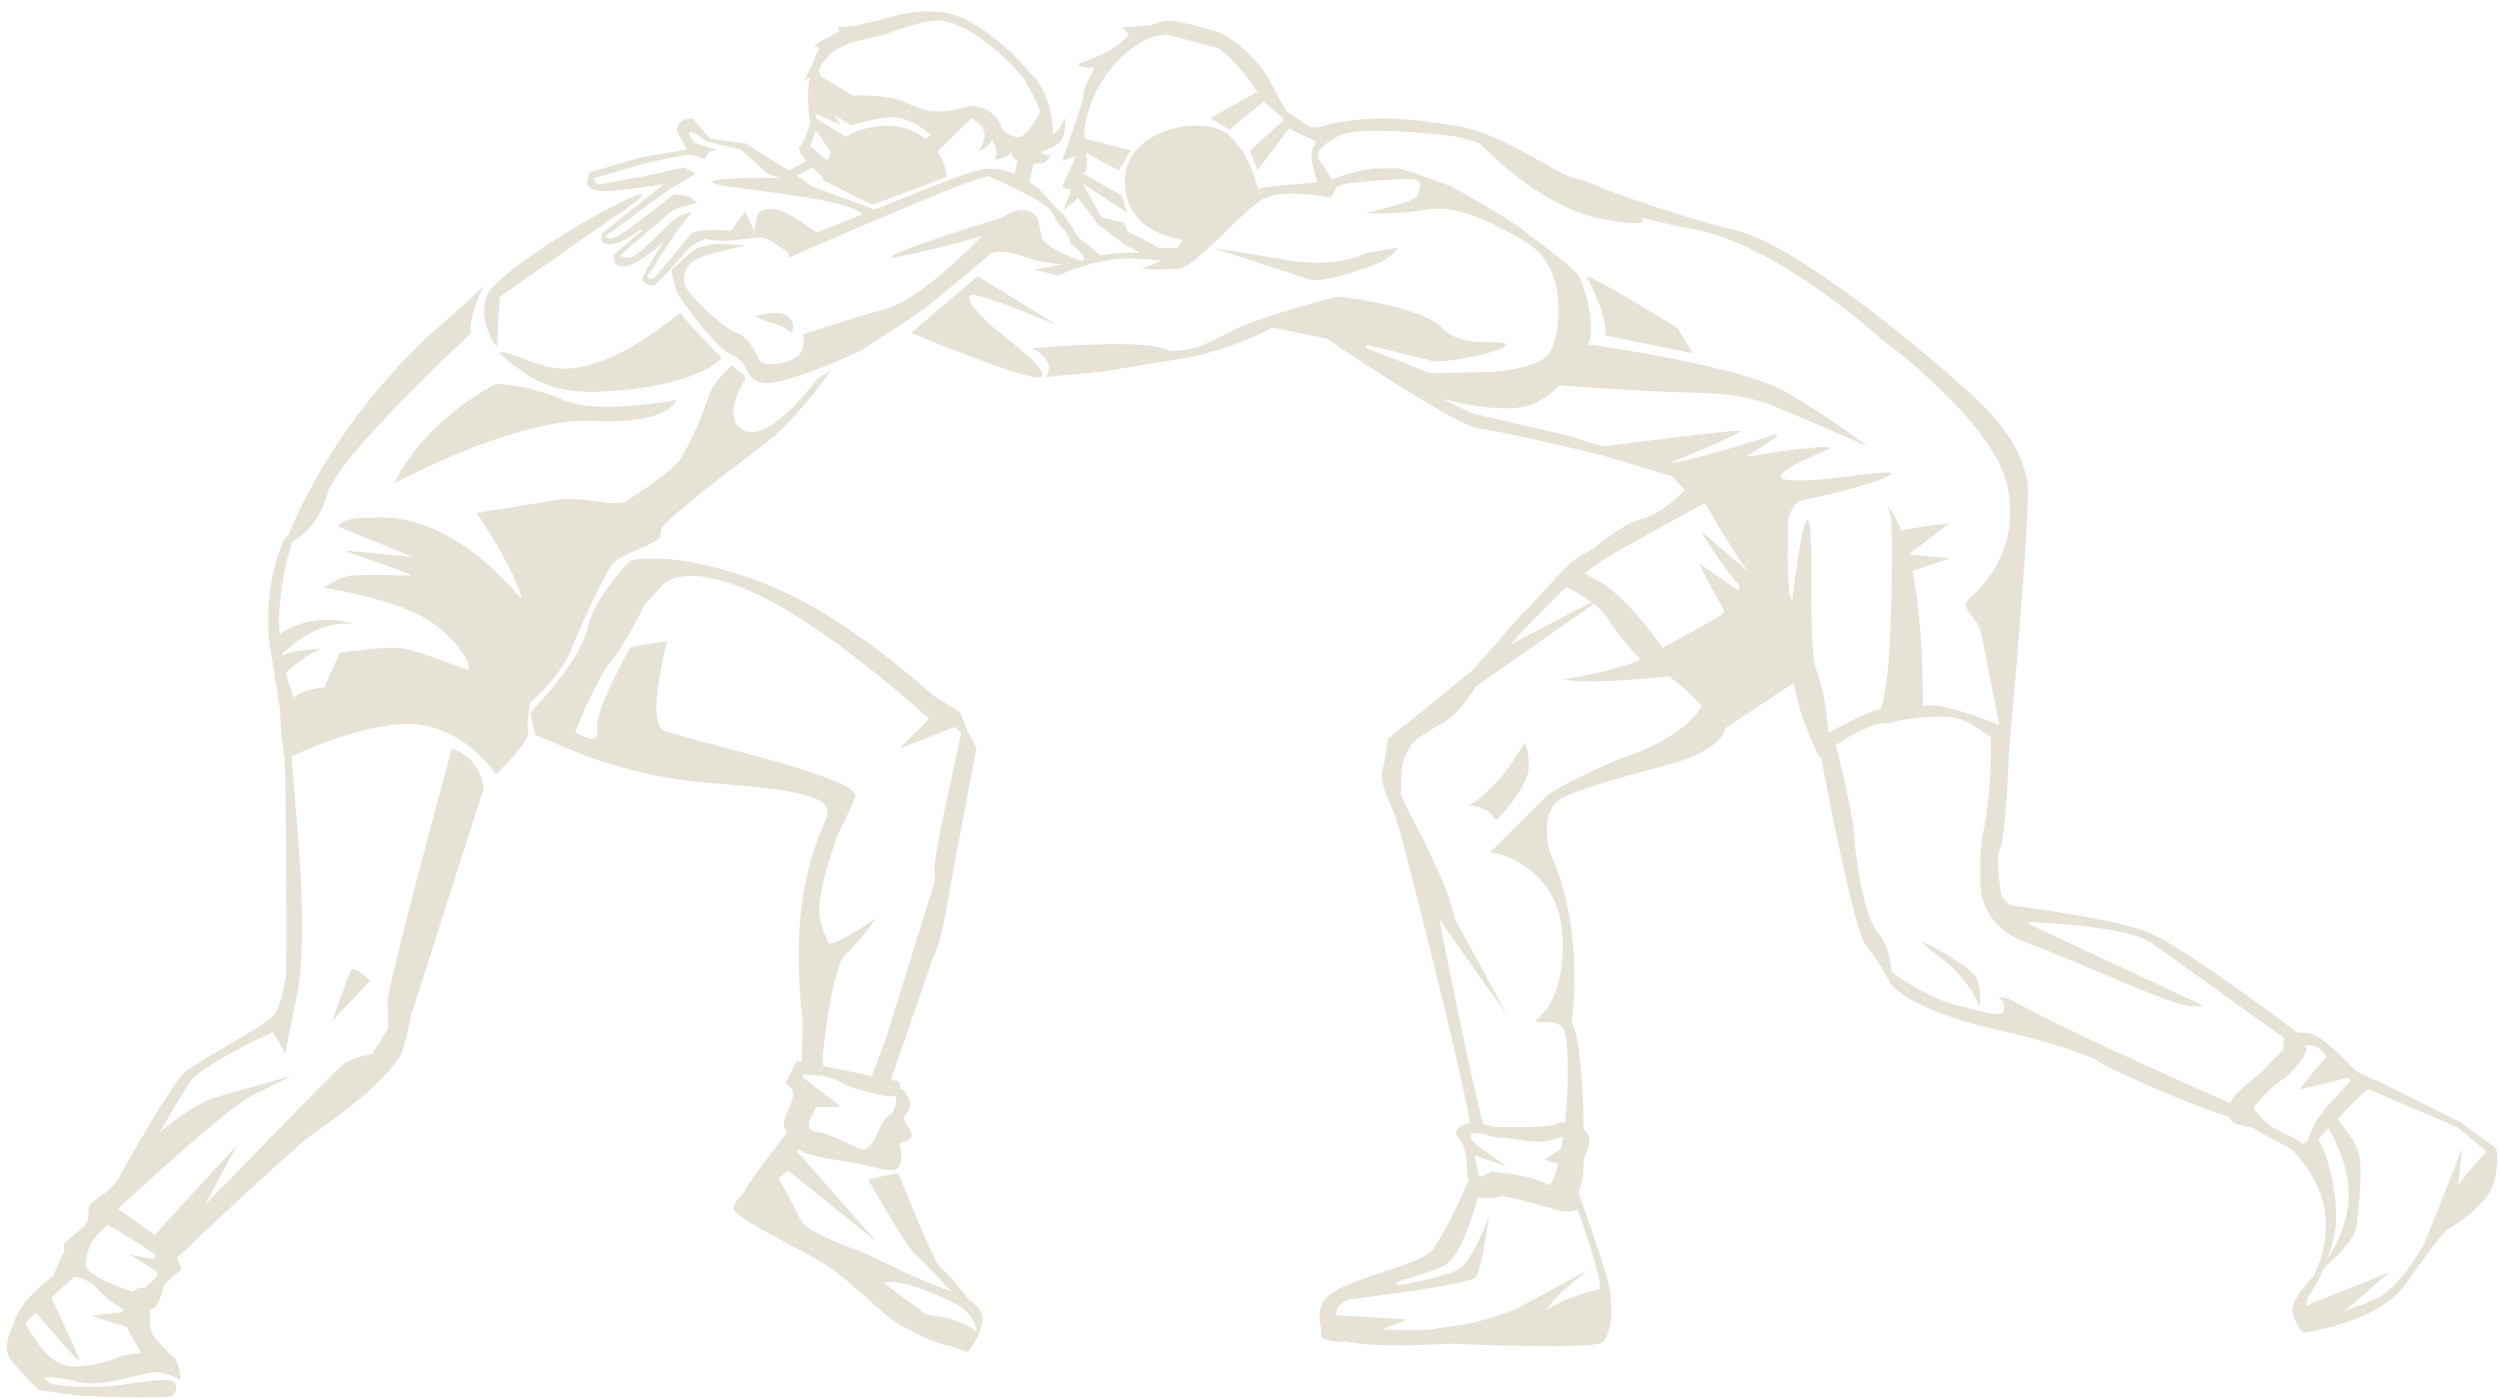 <?xml version="1.0" encoding="UTF-8" standalone="no"?><svg xmlns="http://www.w3.org/2000/svg" xmlns:xlink="http://www.w3.org/1999/xlink" fill="#e6e3d6" height="618.1" preserveAspectRatio="xMidYMid meet" version="1" viewBox="46.8 288.6 1104.5 618.1" width="1104.5" zoomAndPan="magnify"><g id="change1_1"><path d="M396.5,435.8c0,0,2.4-4.4-1.6-7.5s-14.8,0-14.8,0l5.7,2.4C385.9,430.7,393.3,432.3,396.5,435.8z"/><path d="M365.7,446.8c0,0-15.9-16-18-19.9c-0.6-1.1-33.2,30-58.9,23.7c-2.4-0.6-4.5-1.3-6.5-2c-19.4-7.4-18.2-5.4-3.6,4.9 c7.2,5.1,17.5,8.7,32.2,8.2C355.3,459.9,365.7,446.8,365.7,446.8z"/><path d="M267.5,419.8l49.2-34.4c0,0,15.1-9.7,13.7-11.1c-7.2,0.4-65.1,33.9-68.8,45.6c-3.7,11.6,4.8,22.1,4.8,22.1L267.5,419.8z"/><path d="M265.9,458.2c0,0-30.5,14.8-45,44c0,0,53.9-29.3,87.9-27.6s36.9-9.3,36.9-9.3s-35.2,6.8-50.1,0 C280.7,458.5,265.9,458.2,265.9,458.2z"/><path d="M193.7,739.5l16.7-17.6c0,0-7.1-6.8-8.4-4.8C200.8,719,193.7,739.5,193.7,739.5z"/><path d="M299.4,575.2c7.4-18.5,15.2-33.2,17.3-36.5c3.7-5.9,22.6-9.8,22-14s5.3-7.6,15.2-16.1s17.7-13.6,31.7-24.6 s28.7-32.3,28.7-32.3l-6.8,4.7c0,0-20.2,27.6-31.6,22.5s0-22.5,0-22.5v-1.7l-5.7-4.7c0,0-8.5,7.2-10.5,14s-7.8,20.4-11.9,26.7 c-4.1,6.4-18.8,15.7-24.7,19.5c-4.3,2.7-20.9-3.2-32.7-0.3l-33.1,5.3c0,0,15.8,23,19.6,36.5c0,0.4,0,0.7,0,1.1 c-0.2-0.2-0.4-0.4-0.6-0.7c-27.7-31.8-51.6-36.1-65.9-34.7c-13.3-0.4-14,3.9-14,3.9l32.4,13.3l-30.2-2.8c0,0,28.3,9.9,29.7,10.8 c1.4,0.8-23.2-0.8-28.3,0.6c-5.1,1.4-9.9,5.1-9.9,5.1s30.9,4.8,45.6,14.1s21.2,23.3,17,21.9c-4.2-1.4-20.9-8.2-28.3-9.3 c-7.4-1.1-27.5,2-27.5,2l-6.8,15.3c0,0-8.2,0.2-13.6,4.5c-1.1-2.8-2.3-6.5-3.4-11c2.4-2.2,9.6-8.4,15.6-10.5c0,0-11.4,0-17.2,3 c0-0.2-0.1-0.5-0.1-0.7c5.5-5.4,17.8-15.3,31.7-13.2c0,0-16.9-6.7-32.8,4.5c-1.5-19.6,5.6-41,5.6-41s11-4.8,15.6-21.2 c4.5-16.4,63.4-70.9,63.4-70.9c-1.7-6,5.6-21,5.6-21L250,424.9c-47,38.4-68.5,82-76,100.6c-0.8,0.3-1.9,1.6-3.3,5.2 c-3.7,9.9-7.4,27.2-4.2,46.1c3.1,19,4.2,26.4,4.2,26.4c-0.6,2.3,1.4,19.5,2,20.3c0,0,1,67.4,0.5,96.2c-1.3,7.3-3.1,15-5.6,17.6 c-5.1,5.4-32.6,19.5-39.1,24.9c-4.9,4.1-22.2,34.2-30.4,48.7l-4.4,4.5c0,0-7.9,4.8-7.9,7.1s1.1,5.4-3,8.8c-4.1,3.4-7.8,6.6-7.8,7.3 c0,0.2,0.1,1.4,0.3,2.9c-1.6,2.3-3.6,7.4-4.9,10.7c-8,5.8-16.5,14.8-17.4,21.3c0,0-6.2,10.5-1.3,16.2s11.9,12.9,11.9,12.9 s16.1,2.7,21.7,2.8c5.5,0.2,35,1.3,37.4,0s2.8-5.4,0-6.8c-2.8-1.5-23.9,2.3-27.9,2.5s-19.1,0.7-25.3-1.3c-1.1-0.4-2.2-1.3-3.2-2.6 c2.7-0.2,7.3-0.1,14.3,1.8c12.3,3.4,31.6-5.5,37.2-4s8.7,3.2,8.7,3.2s0.2-9.1-4.9-11.5c-2.2-3.2-6.2-5.6-7.8-9.7 c-1.5-4.1-0.6-9.9-0.6-9.9l0,0c1-0.2,1.9-0.6,2.4-1.2c2-2,3.4-8.8,3.8-9.6s5-5.1,7-6.1c1.1-0.6-0.1-3.3-1.5-5.8 c11.9-11.3,52.6-49.7,61.5-55.8c10.5-7.1,30-21.5,37.1-33.4c2.5-4.1,4.5-16.7,4.5-16.7l32.5-101.6c0,0-1.1-13.6-14.1-17.5 c0,0-29,106.4-28.4,112.1c0.2,2.2,0.3,6.8,0.3,11.6l-7,11c-5,1.1-10.7,2.8-13.3,5.1c-5.1,4.5-60.9,62-60.9,62l14.4-26.5 c0,0-25.7,27.4-36.3,39.5L99,822.7c10.8-10.1,48.6-44.9,59.9-50.5c13.3-6.5,16.4-8.2,16.4-8.2s-15.9,4.5-31.4,8.8 c-9.7,2.7-20.1,10.6-26.6,16.1c6.6-11.3,12.6-21.3,14.1-23.2c3.7-4.8,22.6-15,32.6-19.5c1.2-0.5,2.2-1.1,3.2-1.7l0,0 c0,0,5.7,8.8,5.6,9.9c0.1-1,3.2-16.5,4.9-24.8c3.5-13.1,2.4-42.4,2.1-51c-0.3-8.6-3.3-44.7-4.2-55.9c7.5-3.2,28.8-13.1,49.5-14.2 c25.5-1.3,40.8,22.2,40.8,22.2s15.3-14.4,14.2-19c-0.6-2.5,0.2-8.1,0.8-12.7C280.9,599,294.2,588.3,299.4,575.2z M99.2,888.1 c-0.8,0.6-17.2,6.8-25.7,3s-15.5-18-15.5-18s1.9-1.9,4.6-4.5c4.1,4.2,20.5,24.6,19,20.1c-1.4-4.1-9.3-21-12.1-26.7 c4.4-4.2,8.7-8.3,10-9.1c1.2-0.8,4.5,0.8,8.2,2.9c2.7,3,6,6.3,8.4,7.9c2.3,1.5,3.9,2.5,5,3.2l0.2,0.4c-0.1,0.3-0.2,0.5-0.4,0.8 c0,0.1,0,0.2,0,0.2c-5.8,0.6-13.3,1.5-13.8,1.7l15.7,4.8c1.9,3.9,4.6,8.6,6.4,11.5C104.2,886.8,99.7,887.8,99.2,888.1z M111,839.9 L111,839.9L111,839.9c2,1.3,4.7,3.1,4.5,3c-0.2,0.6-0.4,1.2-0.5,1.9c0,0.1,0,0.1,0,0.2l-11.1-2.2l11.8,7.3l0,0 c0.4,0.8,0.7,1.4,0.4,2.1c-0.4,1.2-3.4,3.8-5.4,5.3h-2.5l-2.7,1.8l0,0c0,0-17.2-5.3-20.9-10.9c0.3-3.5,1-8.6,2.8-11.2 c1.5-2.2,4.4-5.1,7-7.5C98.6,832.1,107.2,837.3,111,839.9z"/><path d="M480.9,870.4L480.9,870.4c-0.5-2.8-2.7-5.2-5.5-7.1c-4.1-5.2-9.4-11.6-12.1-13.6c-4.8-3.5-18.8-42.7-20-42.7 s-13,2.7-13,2.7s17.1,30.3,21.1,33.4c2.7,2.1,10.7,10.7,15.6,15.9c-1.6-0.6-3.1-1.1-4.4-1.5c-6.8-2-34.3-15.6-34.3-15.6 s-23.4-7.9-27-13.2c-2.6-3.9-7-14.4-10.6-19.3c1.5-1.4,3-2.6,4.3-3.6l39,31.3l-34.9-39.6c0-0.4,0.1-0.8,0.1-1.1 c0.3,0.1,0.5,0.3,0.8,0.4c6.4,3.4,21.2,4.9,25.3,5.7s9.8,2.8,12.7,2.8c3,0,4.9,1.5,6.4-2.5s0-7.2,0-8.7s5.9-0.9,5.1-4.6 s-5.3-5.6-2.1-9.2c3.2-3.6,0.2-8.1-1.1-9.8c-0.4-0.6-1.1-0.9-1.7-1c-0.3-1.7-0.7-3.4-1.1-3.3c-0.1,0-1.2-0.2-3.1-0.5l18.4-53.4 c0.1-0.1,0.1-0.3,0.2-0.4c1.5-3.1,2.7-7,3.8-11.3v-0.1v-0.1c1.6-6.2,2.8-13.1,3.7-19.4l11.7-62l-4.1-7.8l-3.2-8l-11.7-7.3 c-16.3-14.5-45.2-37.8-72.9-48.8c-41.6-16.6-61.1-10.8-61.1-10.8s-15.6,15.6-19,30.3s-24.9,36.6-24.9,36.6v1.4l1.9,8.6l14.4,6.1 c0,0,27.5,12.7,63.5,15.3c36.1,2.5,50.1,5.9,51,11.5c0.1,0.7,0.2,1.6,0.3,2.6l-0.4,1.2c-4.7,10.1-10.8,27.3-12,49.2 c-0.8,15.9,0.1,29.8,1.4,40.4l-0.3,18.2c-1.5-0.2-2.4-0.4-2.4-0.3c-0.4,0.6-4.9,9.6-4.9,9.6l2.9,2.6c1.1,3.4-0.1,5.2-1.4,8.4 c-1.5,3.8-3.2,7.4-1.5,9.6c1.7,2.1-2.5,4.5-2.5,5.3c0,0.1,0,0.1,0.1,0.2c-3.8,4.8-12.8,16.4-15.6,21.5c-3.7,6.5-10.2,6.5,2.5,14.2 c12.7,7.6,28.3,15,36.5,20.7s23.8,21.5,29.4,24.3c1.6,0.8,4.1,2.2,6.8,3.6l0,0l0,0c4.9,2.5,11,5.3,15.7,5.8l7.5,2.8 c0,0,5.9-6.2,6.5-13.9C481.1,871.5,481,871,480.9,870.4L480.9,870.4z M408.8,689.3c0.3-3.9,1-8,1.9-11.9l2.1-7.5l3.8-11.9 c3.7-7.3,8.4-17.1,8.1-18.3c-2.5-8.9-77-24.6-84.8-28.5c-7.8-3.8,1.6-39.2,1.6-39.2s-16.1,1.8-16.6,3.1 c-0.4,1.3-15.7,27.6-14.2,36.1c1.2,7-6.9,2.5-9.8,0.7c4-9.6,11.1-25.8,15.9-31.1c3.7-4.1,10-15.6,15.1-25.5l8.5-9 c0,0,9.6-10.2,42.2,5.5s74.7,54.4,74.7,54.4l-13,13.1l24.6-9.6l2.6,2.9c-3.1,13.7-12.5,55.6-11.8,60.2c0.3,1.5,0.2,3.6-0.2,6.1 l-20.7,66.6C435,756.4,432,764,432,764c-6.6-1.4-14.8-3.1-21.4-4.4l-0.4-3.8l0,0c0,0,3.7-39.6,10.3-45.6s13.4-16.1,13.4-16.1 s-20,14.2-21.2,10.8C412,702.7,408.2,696.9,408.8,689.3z M403.8,683.9L403.8,683.9L403.8,683.9L403.8,683.9z M401.3,763.3l9.8,0.7 c3,0.8,5.9,1.9,7.4,2.9c2.2,1.5,7.9,3.2,12.6,4.4l0,0l0,0c3.4,0.9,6.3,1.5,6.9,1.5c0.8,0,3,0.1,4.7,0.2c0.1,2.6-0.2,6-2.4,7.8 c-3.8,3.2-3.4,3.3-5.9,8.6s-4.9,8.2-7.9,6.7s-12.3-5.8-15.1-6.7c-2.8-0.9-8.5-0.1-7-5.4c0.8-2.8,2.2-4.6,3.2-6.4l0,0h10.8L402,765 C401.4,764.4,401.1,763.8,401.3,763.3z M477.3,879.5L477.3,879.5L477.3,879.5L477.3,879.5z M478.1,877.2c-0.6-1.1-2.4-2.3-6.1-3.9 c-10.5-4.5-15-2.8-17.3-4.8c-1.9-1.7-13.4-10-17.2-12.9c1.7-2.3,14.1,1.7,14.2,1.7c9.3,3.3,18.7,7.3,21.9,10.6 C477.6,872,478.3,875.2,478.1,877.2z"/><path d="M488.6,435.7c-6.5-5-16.1-14.9-12.9-16.6s38.4,13.3,38.4,13.3l-35.4-21.8l-29.4,25.1c0,0,51.5,21.3,56.9,19.6 C511.6,453.6,495.2,440.8,488.6,435.7z"/><path d="M655.1,405.1c5.4-2,9.1-6.2,9.3-6.8c0.3-0.6-13.3,2-13.3,2c-1.1-0.6-10.8,7.6-37.6,2.9c-26.9-4.6-30.3-4.9-30.3-4.9 s34.8,11.3,41.3,13.6C631,414.2,649.7,407.1,655.1,405.1z"/><path d="M695.6,644.6c0,0,8-0.5,12.3,6.5c0,0,14-14.4,14.3-23.2s-2-11.3-2-11.3S711.1,635.2,695.6,644.6z"/><path d="M896.4,705.1c-0.8,0.4,10.8,8.9,10.8,8.9c0.8,0.4,11.3,11.3,13,17s2.3-4.5,0-10C917.8,715.5,897.3,704.7,896.4,705.1z"/><path d="M1149.7,796l-16.3-11.9l-37.2-18.5l-0.6,0.3c-1.4-1.3-5.1-2.4-7.4-3.9c-1.8-1.2-5.2-5-9.1-8.7l0,0l0,0c-4.2-4-9-7.9-13-8.3 c-1.8-0.2-3.4-0.3-4.6-0.4c-13.5-10.2-52.3-39-66.4-44.4c-14.6-5.6-50-10.3-60.5-11.7c-1.2-1.3-2.5-2.7-3.6-4.1 c-1.2-7.9-2.2-17.6-0.6-21c2.8-5.9,4-43.3,4-43.3s10-108.6,8.1-118.9c-4.1-21.5-22-35.7-29.7-42.8c-11.9-11-70.9-61.2-98.9-68 s-58.3-18.3-58.3-18.3c-4.7-2.2-9.3-4.1-12.6-4.6c-8.1-1.3-31.4-20-53.2-23.4c-21.8-3.5-36-4.4-52.8-1.2c-3.6,0.7-5.9,1.3-7.3,2 l-4-0.2l-10.3-6.7l-5.5-9.4c0,0-5.2-14.7-23-25c-2.5-1.5-21.3-6.5-25.1-5.8c-2.2,0.4-4.4,1.1-6.4,1.9c-5.2,0.4-12.2,1.2-12.6,0.9 c-0.6-0.4,2.8,3.5,2.8,3.5s-5.8,5.7-11.3,8.3c-5.5,2.5-11.5,4.5-11.5,4.5s2.8,2.3,6.2,1.4c3.4-0.8-3.5,7.6-3.5,11.7 s-9.5,29.7-9.5,29.7l6.1-2.1l-6.1,13.7l4.1,1l-3.5,9.2l6.3-5.3c0,0,0-0.2,0-0.4c2.1,2.7,7.4,9.7,7.4,9.7l1.2,2l6.1,4.5l5.8,4.5 l5.5,2.9l1.5,0.8c-5.6-0.1-11.7,0.2-17.3,1.2l-9-7.2l-1.9-2.3c-1.5-2.6-4.8-8.2-7.2-10.1c-3.1-2.4-6.8-8-10.2-10.4 c-0.9-0.6-2-1.5-3.3-2.5l2-8c0.8,0,1.7,0,2.7-0.1c0,0,3.7-0.1,5-4.1c0,0-1.8,1.8-4.5-1.2c0,0,8.6-1.8,9.9-6.9 c1.3-5.1,0.8-8.1,0.8-8.1s-2.8,6.5-5.5,7.2c0,0,0.8-7.8-3.7-17.7c-2.4-5.3-4.4-7.6-5.7-8.5c0,0-10.9-14.3-27.6-23.6 c-16.7-9.3-39.2-0.4-39.2-0.4s-5.7,0.9-11.6,2.6l-7.3,0.5l1.1,1.7c-0.9,0.4-1.7,0.8-2.4,1.2c-0.4,0.2-0.8,0.5-1.1,0.7 c-7.3,3.5-7.9,4.8-7.9,4.8l2.5,0.7c-0.1,0.1-0.2,0.3-0.2,0.4l0,0l0,0c-1.2,1.9-2.1,3.9-2.8,6.1l-3.8,8.1c0,0,1-0.7,2.2-1.5 c-1.3,8.5-0.2,16.9,0.3,20.2c0,0-2.3,8.4-4.7,10.5c-1,0.9,0.8,3.5,3.2,6.2l-7.9,4.2c-5.8-3.5-19.2-12-19.2-12l-15.6-2l-7.8-9 c0,0-2.1-0.3-4.7,1.2s-2,4.7-2,4.7l4.2,7.8c-0.3,0-0.5,0.1-0.7,0.1c-1.9,0.6-19,3.3-19,3.3l-23.2,6.7l-0.6,2.2h-0.1 c0,0-2.3,4.9,4.2,5.9c6.2,1,27.1-2.5,29.4-2.9L313,391.5c-2.7,7.1,5.6,5.6,11.7,2c1.5-0.9,3.3-2.1,5.2-3.5l0.6,0.4l-12.3,10.5 c0,0-2,6.4,5.4,5.2c3.9-0.6,10.6-5.6,16.1-10.2c-4.3,6.8-9.7,15.6-9.2,16.5c0,0,3.2,3.5,5.7,2s12.8-14,15.2-16.3 c1.3-1.3,4.3-2.8,6.7-3.9c2.6,0.5,6.5,1,9.8,0.8c5.7-0.3,12.5-1.7,15.6-1.5c3.1,0.3,11.6,6.8,11.6,6.8v2.2c0,0,79.3-34.9,88.3-36.1 c0,0,25.2,10.9,27.7,15.5c0.4,0.8,0.9,1.4,1.4,1.9c0.7,1.9,1.8,3.9,3.4,5.3c3.8,3.5,4,7.5,4,7.5s4.7,2.7,6,6.7 c-0.7,0.2-1.3,0.3-1.9,0.5c0.2-0.2-16.1-5.4-17.2-11s-0.7-10.3-7.1-11.3c-3.3-0.5-7.1,1.2-10.3,3.2c-17.6,5.5-51.3,16.3-48.8,17.7 c0.9,0.5,23.8-4.7,40-9.5c-7.6,8-28.5,28.2-42.7,32.2c-17.2,4.8-36.4,11.3-36.4,11.3s1.8,7.4-3.3,10.3c-5.1,3-14.6,4.2-16,0.7 s-5.7-10.8-9.9-11.7s-24.5-18.5-23.3-23.3c0.3-1.3-1.5-8,11-11.3s16.1-4,16.1-4s-13.7-1.6-17.1,0c-1.2,0.6-3,0.4-5,1.6 c-3.5,2.3-7.3,6.3-7.3,6.3l-3.3,2.9c0,0,1.2,7.1,2.5,9.9s17.3,25.1,24.6,27.9s4.7,10.3,13.2,12s41.3-12.7,44.7-15 c3.4-2.3,23.6-15,28.4-19s21.4-17.1,26.5-22.1s18.8,2,23.1,2.5c3.4,0.5,6.4,1.3,10.1,1.2c-8,1.8-12.8,2.4-12.8,2.4l10.5,2.7 c0,0,18.4-8.5,33.7-7.6c5.2,0.3,9.2,0.6,12.1,1c-4.7,2.1-9,3.5-9,3.5s8.5,0.8,16.6,0s29.2-27.5,38.6-31.4c9.3-3.9,28.6,0,28.6,0 l2.4-4.5c0.7-0.3,1.3-0.7,1.8-0.9c2.5-1.5,29.7-3.4,33.1-2.5c3.4,0.8,2.1,4.5,0.8,7.2c-1.3,2.8-23.2,7.6-23.2,7.6 s14.5,0.7,26.8-1.5s26.3,3.3,44.8,14.5s15.3,40.3,10,48.8c-3.4,5.4-16.1,7.5-24.9,8.3l-27.8,0.6c0,0-15.2-6.2-28.4-11.1l0.6-1.4 l28,6.9c5.3,2,36.3-4.8,33.2-7.3s-18.7,2.5-28.3-7.3s-45.9-13.7-45.9-13.7s-22.9,5.8-38.2,11.5s-21,12.7-35.8,12.5 c-1-0.3-2-0.7-3.2-1.1c-12.2-4.2-58,0-58,0c11.9,5.5,6.2,12.7,6.2,12.7s23.8-2.2,25.5-2.5c1.6-0.3,37.6-6.1,39.8-6.5 c0,0-0.1,0-0.2,0h0.3c0,0,20.7-4.8,34.6-12.9l24.3,4.9c9.5,6.9,57,37.9,66,39.4c15.8,2.5,54.6,11.9,54.6,11.9l32,9.6l4.8,5.4 c0,0,0.3,0.2,0.8,0.4c-4.7,4.9-12.1,11.4-20,13.2c-4.7,1.1-12.4,6.3-20.6,12.9c-4.2,2.4-8.3,4.7-9.8,6c-1.5,1.2-9.1,9.5-17.7,18.9 c-4,4-7.1,7.3-8.9,9.4c-1.6,1.8-3.5,4.1-5.5,6.6c-6.7,7.4-11.7,13-11.9,13.2l-37,30l-1.6,11c-0.8,2-1,4-0.9,6.1l-0.1,0.4l0.1-0.1 c0.6,6.1,4.2,12.3,5.8,16.5c2.5,6.4,31.1,119.7,32.9,135.5c0,0-9.2,2.8-5,6.8s3.9,15.6,3.9,16.4c0,0.3,0.2,1.3,0.6,2.5 c-3.3,7.5-12.2,27-16.8,31.5c-5.7,5.5-32.1,11-42.7,17.6c-3,1.9-4.7,4-5.6,6.2l0,0v0.1c-1.6,4.1-0.4,8.1,0,10.3v1.5 c-0.1,0.2-0.1,0.3,0,0.5v1.5c0,0,1.6,1.5,7.6,2c0.7,0.1,1.7,0,2.9-0.3c14.5,3.7,46.7,0.8,50.1,1.2c3.8,0.4,58.2,2.3,63.1-0.4 c4.9-2.8,5.9-17.2,2.5-29.1c-2.9-10-9.9-30-12.6-37.4c1.9-4.2,2.3-9.2,2.3-12.4c-0.1-4.5,4.7-9.9,1.6-13.8c-0.4-0.6-1-1.1-1.6-1.5 c0.1-19.4-1.9-41.6-5.2-47.6c0,0,6.2-40.5-9.6-75c0,0-5.4-17.1,4.8-23.6c8.8-4.8,25.1-8.9,47-14.9c25.8-7.1,25.4-16.1,25.4-16.1 l30.5-20.2c2.9,17.5,11.5,33.1,11.5,33.1s0.2-0.2,0.5-0.4c2.6,13.8,14.7,77.3,20,83.5c5.9,7,11.5,18,11.5,18s0-0.1,0-0.3 c1.7,1.9,8.2,7.7,26.9,14c2.8,0.9,5.6,1.8,8.5,2.6l0,0l0,0c16.2,4.4,34.5,7.4,54,15.7l4.4,2.8c0,0,31.1,15.2,55.1,22.8 c0.4,1.7,1.6,2.9,3.9,3.3c2.1,0.3,4.7,1,7.1,1.8c1,0.7,2.1,1.4,3.1,2c4.5,2.5,11.9,5.9,13.8,7.6c0,0,13.6,13,14.6,29.5 c0.5,7.7-0.7,14.1-2.2,18.8l-2.7,6.8l0,0c0,0-10,10.4-9.8,15.5s4.9,10,4.9,10s3.8-0.5,9.2-1.8l0,0l0,0c10.8-2.6,28.2-8.3,36-19.6 c8.9-13,14.6-20,16.8-22.6c0.4-0.4,0.8-0.9,1.3-1.3c1.8-1,13.7-8.1,18.7-16.3l0,0c0.2-0.3,0.3-0.6,0.5-0.9c0.1-0.2,0.3-0.5,0.4-0.7 C1151.3,805.6,1149.7,796,1149.7,796z M418,343.6c0,0-1.6-2.6-2.8-4.2l7.8,4.7c0,0,12.4-4.4,20.4-3.5c5.4,0.6,11.5,4.9,14.7,7.5 l-2.3,1.8v0.1c-5.5-4.4-13.4-7.1-24-5.2c-4.7,0.8-8.3,2.4-11.2,4.3c-1.8-1.1-12.1-7.5-13.3-8.2c0,0-0.1-0.7-0.1-1.9L418,343.6z M406.9,346.4c0.6,0.4,1.1,0.7,1.1,0.7l0,0c1.2,1.8,4.4,6.8,6,8.9c-0.7,1.1-1.3,2.3-1.8,3.4l-7.6-6.3 C405.8,350.9,406.5,348.4,406.9,346.4z M407.7,391.4c-3.7-2.8-10.7-7.8-15.8-9.6c-7.4-2.5-10.5,1.3-10.5,1.3l-1.4,7.5l-4-8.6 l-6.2,8.6c0,0-15.5-1.6-18,1.7c0,0-15.2,18.7-16.4,19.4c-0.9,0.5-2.5-0.8-3-0.7c1.9-2.2,4.5-6.2,4.6-6.6s5.9-9.2,9.5-14.7 c1.2-1.1,6.1-7.7,6.1-7.7l-5,1.7l0,0c-3.7,1.3-16.6,16.3-21.2,18.2c-2.7,1.1-4.5,0.5-5.7-0.4l22.6-19.5c4-2.2,11.6-3.7,11.6-3.7 l-3.1-2.7l-7.1-1.4c0,0-17.1,13.7-23.2,17.7s-7.2,1-7.2,1l27.8-20.3l11.9-7.1c0.6,0-5-3-5-3l-13.4,3.1l-23.7,4.5l-1.9-0.5l-1.3-2.1 l21.8-6.4c0,0,19.4-4.4,21.2-4.2s6.4,2,6.4,2l1.8-3.1l3.9-1.1c0,0-10-2.5-10.6-3.5c-0.3-0.5-1.3-2.4-2.3-4c2.5-1.3,7.8,3.8,7.8,3.8 l15.7,3.8c0,0,9.8,9.6,11.9,10.7c0.7,0.4,2.7,1,5,1.8c0,0-29.8-0.7-29.9,1.8s53.1,5.7,64.7,12.9c0.8,0.5,1.4,0.8,1.9,1.2 L407.7,391.4z M495,365.5c-3.1-1.4-6.7-2.4-10.6-2.3c-2.8-1.1-21.2,6-21.2,6l-30,12l-27.7-10.3c-1.6-1.2-4.9-3.5-6.7-4.7l6.9-3.6 l0,0c2.3,2.3,4.4,4.1,4.4,4.1l0.2,1.3c0,0,20.2,10.8,22,10.8s32.7-12.1,32.7-12.1c-0.1-3.5-1.5-7.5-4-11.2l14.7-14.4 c2.4,0.8,10,4.2,3.5,14.1c0,0,3.3-0.3,5.9-4.8c0,0,3.5,5.8,1.1,8.8c0,0,6.1-0.8,7.2-3.3c0,0,0.3,2.2,3,3.8L495,365.5z M497.9,348.9 c-1.9,1-5.2-0.7-8.1-2.8c-0.6-1.8-1.5-3.8-2.7-5.3c-3.3-4.3-9.2-6.1-12.6-5.2l0,0c0,0-11.4,4-20,1.3c-4.2-1.3-9.9-4.4-14.3-5.1 c-6.4-1.1-12.3-1.2-16.7-1l-9.3-5.7l-4.9-2.9c-0.3-0.9-0.5-1.8-0.7-2.6c0-0.1,0-0.1,0-0.2c1.5-2.9,4.4-8.5,13.8-11.7h-0.8 c6.5-1.6,13.9-3.4,14.6-3.4c1.3,0,14.3-6.2,25.4-6.7c2.3,0.3,4.7,0.9,7,1.7c1.4,0.6,2.8,1.2,4.1,1.8c14.4,7.1,26.3,22,26.3,22 s5.7,9.4,7.3,14.9C506.4,338.1,502,346.8,497.9,348.9z M604.4,371.6c-0.6,0.1-1.2,0.3-1.8,0.4c-1.2-5-4.8-16.3-12.8-23.6 c-10.5-9.6-46.9-3.3-46,21c0.7,20.9,19.7,23.8,25.6,25.3l-2.4,3.4h-8.3l-7.7-4.3l-5.9-2.8l-1.8-4l-9.1-2.2l-1-0.7l-7.6-13.5 c-0.1-0.2-0.2-0.5-0.2-0.7l19.4,12.7l-2.3-7.6l-17.2-9.8c0.3-0.4,0.6-0.7,0.9-0.7c1.1,0.1,1-4.1,0.6-8.3c5.7,3.1,14.2,7.7,14.2,7.7 l5.4-8.9l-20.3-5.1c-0.2-1.4-0.3-2.3-0.3-2.3s-0.1-10.6,8.5-24.1c8.6-13.4,20.8-18.7,22.6-18.8c0.7-0.1,2.8-0.4,5.2-0.9 c6.4,1.7,16.4,4.4,23.2,6.2c8.2,6.4,13.9,14.4,17,19.2l-20.8,11.6l8.6,5.2c0.1-0.4,11.1-9.3,14.9-12.4c0.1-0.1,4.8,3.9,8.9,7.3 l-0.6,1.7l0,0c-0.8-0.1-14,12.3-14.2,12.7l3.3,8.5l13.9-18.4l11.8,5.7c0,0.6-0.3,1.3-0.8,2.1c-2.4,3.2-0.2,10.8,1.6,16 C623.9,369.7,614,370.1,604.4,371.6z M719.2,567.5l17.1-17.3c0,0,0.9-0.8,2.6-2.2c2.4,1.2,6.9,3.5,11,6.7 c-10.7,5.5-29.5,15.3-35.6,18.6L719.2,567.5z M743.8,823.1c0,0,10.8,29.2,9.8,35.1c0,0-15,3.1-23.9,9.3c2.6-3.5,6-7.4,9.8-10.5 c8.9-7.3,8.9-7.3,8.9-7.3l-31.4,17c0,0-13.2,5.8-27,7.6c-4.2,0.6-8.2,1.1-11.7,1.7l-3.8,0.2c0,0-8,0.2-17-0.3 c6-2.3,10.9-4.4,10.9-4.4s-25.3-1.6-31.3-1.8c0.1-1.1,0.3-2.2,0.7-3.3c0.4-1.2,2.1-2.4,4.7-3.7c0.4,0,54.2-6.5,56.5-9.9 s5.7-26.9,5.7-26.9S699,841.5,693,848c-3.1,3.4-16.7,6.4-28.8,8.4c-0.2-0.4-0.4-0.8-0.6-1.3c8.6-2.7,17.1-5.2,21-7.2 c7.5-3.8,13.1-22.9,15-30.3c2.8,0.3,7.8,0.7,9.3-0.3c2.3-1.4,25.6,6.2,28.8,6.5C740.9,824.2,743.8,823.1,743.8,823.1z M735.2,802.8 c-1,3.9-2.2,7.2-3.5,9.4c-2-0.9-4.5-1.9-7.8-3c-5.4-1.7-17-2.8-17.8-3.1s-5.1,3.4-5.7,2c-0.4-1.1-1.8-5.4-1.9-9l14,4.9 c0,0-9.8-7.2-14-9.9c-0.6-1.6-2.3-2.3-1.8-4.1c0.6-2.5,10.2,1.4,13,1.4c0.7,0,1.5-0.1,2.4-0.2c0.3,0.1,0.4,0.2,0.4,0.2 s13.6,2.3,17.5,1.4c2.5-0.5,5.1-1.6,7.3-1.9c-0.3,1.8-0.5,3.5-0.8,5.2L729,801L735.2,802.8z M767.8,621.9 c-9.1,3.1-31.7,13.6-37.4,18.1l-25.2,25c0,0,31.7,4.5,32,39.9c0.2,19.8-5.7,29.2-10.9,33.7c-4.1,3.5,6.4-0.6,10.9,3.9 c2.5,2.5,3,23.2,1.1,42c-1.8-0.2-3.3,0-4.2,0.7c-2.5,2-26.1,1.1-26.5,1.4l0,0c-2.8-0.8-5.1-1.4-5.4-1.4c0,0,0,0-0.1,0 c-4.3-14.8-17-77.5-19.4-90.6c9.1,13.4,30,42.4,30,42.4l-22.9-41.9c-3.2-15.4-17.2-41.7-22.9-52.4c-0.4-1.2-0.9-2.4-1.3-3.5 c0.5-2.2-0.2-8.7,1.2-13.9c0.9-3.3,2.5-6.2,4-8.4c0.2-0.2,0.3-0.4,0.5-0.5c3.7-3.2,8.3-5.8,12.5-8.1c6.3-3.4,11.5-10.6,14.8-16.2 l0.1-0.1l52.3-36.6c2.3,1.9,4.4,4,5.9,6.3c3.4,5.4,10.1,13.3,14.5,18.3c-0.3,0.1-0.6,0.3-0.9,0.4c-11,5.1-33.1,8.3-33.1,8.3 c9.1,2.1,32.4,0.2,46.8-1.3l5.8,4.7c2.5,2.2,5.8,5.3,8.7,8.5C792.2,611.3,776.8,618.8,767.8,621.9z M815.6,547.9 c-0.3,0.5-0.6,1-0.9,1.5c-6.9-4.7-15.2-10.4-16.7-11.8c-1.9-1.8,5.3,11.4,10.7,21.1c-0.6,0.9-1.2,1.5-1.5,1.7 c-1.5,0.9-14.6,8.4-25.9,14.4c-3.9-5.5-17-23.3-27.7-29.2c-2.9-1.6-5.2-2.8-6.9-3.7c4.4-3.3,10-7.1,16.4-10.7 c14.1-8,33.2-18.3,36.9-20.3c3.9,6.8,12.8,21.8,19,30.1l-21-18C798,523,807,538,815.6,547.9z M849.3,584.6 c-4-9.6-0.8-64.3-3.7-66.2c-2.5-1.6-6.1,28-7,35.5c-0.4-0.7-0.7-1.5-1.1-2.3c-1.2-9.9-0.9-25.4-0.6-34.3c1.6-4.2,3.6-7.2,6.2-7.7 c21.2-4.2,45.2-11.7,37.9-12.2s-26.6,4-42.2,3.4c-15.6-0.6,7.9-10.2,15.6-13.6c7.6-3.4-30.6,1.9-31.4,2.6c-0.2,0.2-2,0.3-4.4,0.3 c7.5-4.6,18-11.3,11.5-9.2c-9.6,3.1-43.7,13.4-44.7,11.9v-0.1c0,0,27-10.8,30.4-13.5c2.1-1.7-60.2,6.6-60.2,6.6 c-5.5-1.3-10-2.7-12.6-3.6l-0.7-0.5l-45.5-10.6l-12.8-6.3l0,0c9.9,2.6,31.5,7.1,41.7,1.6c6-3.3,8.6-5.8,9.7-7.6 c13.9,1.2,36.4,2.3,44.4,2.8c11.9,0.8,33.4-0.8,50.9,6.5s41.4,17.8,41.4,17.8s-16.4-12.7-36.8-24.4c-20.4-11.6-87-20.8-87-20.8 c4.2-5.7-1.3-26.8-4.7-31.1c-3.4-4.3-20.8-16.7-24.6-19.9c-3.8-3.2-29.7-18.7-34.2-20s-14.9-5.7-20.5-6.7c-1.4-0.2-3.2-0.2-5.4,0.1 l0,0c-7.7-0.9-18.3,2.7-23.6,4.8c-1.5-2.4-3.9-6.2-5.5-8.4c-2.3-3.4,1.1-7,8.5-10.9s32.1-1.9,49.2,0c4.2,0.5,8.7,1.7,13.1,3.4 c7,7.2,29.5,28.5,52.8,33.1c20,3.9,20.4,1.6,18.6-0.4c6.5,1.8,14.1,3.5,22.8,5.1c37.4,6.8,83.2,48.6,83.2,48.6s51,37.2,56,66.5 c5.1,29.3-13.2,44.2-17.4,48.4s3.8,7.6,5.5,15.3c1.3,5.9,5.9,29.9,8,40.4c-7.3-3-23-8.9-30-8.8c-1.2,0-2.5,0.1-3.8,0.1 c0.1-8.6,0-36.3-4.5-59.4l16.5-5.6l-18.2-1.8l18.2-13.8c0,0-14.1,1.7-21.5,3.3c-1.7-4.3-3.7-8-6-10.8l1.7,5.8c0,0,1.3,70.2-4.9,84 c-1.4,0.3-2.8,0.6-3.9,1c-5.9,2.1-19,9.3-19,9.3S853.2,594.2,849.3,584.6z M1032.9,774.4c-0.2,0.5-0.5,1-0.7,1.6 c-21.2-9.3-74.4-33-97.5-46c-0.7-0.4-4.6-0.8-5-1.1c0,0,1.1,1.1,2.2,2.6c0,0.3,0.1,0.7,0.2,1.2c1.8,7.4-9.6,2.4-20.9,0 c-9.4-2-23.2-10.8-27.7-13.8c-0.4-0.5-0.8-1.1-1.1-1.6c-0.4-5-1.7-11.5-5.4-15.8c-6.8-7.9-10.2-32.3-11-43.9 c-0.8-11.7-8.1-39.8-8.1-39.8c5.2-3.6,12.6-7.9,20.2-9.7c2.1,0.3,5.5-0.4,8.9-1.4c12.2-1.7,22-2.7,28.9,0.9 c3.4,1.8,7.2,4.3,10.4,6.6c0.2,5.6,0.4,24.9-3.5,42.9c0,0-0.7,3.6-0.8,8.9c-0.2,0.1-0.3,0.2-0.3,0.2V678c0,0-1.7,19.2,20.8,27.2 c14.8,5.2,45.9,19.5,63.9,25.9c9.4,3.3,13.6,1.7,13.6,1.7l-75.9-35.5c0,0-0.7-0.5-1.7-1.4c16,0.7,45.7,2.9,54.9,9.3 c11.3,8,50.1,35.9,58.5,41.9c0,1.7-0.1,3.6-0.2,5.4c-2.8,2.5-5.9,5.5-7.5,7.5C1045,763.7,1034.8,770.5,1032.9,774.4z M1066.3,792.7 l-2,1.2c-1.1-0.6-2.9-2-6.7-3.8c-7-3.4-8.1-4-12.1-8.1c-4-4-4-3.8,2.5-10.4c6.6-6.6,6.4-4.5,11.9-10.2s6.1-9.6,6.1-9.6 s-0.5-0.5-1.1-1.1c2.9-0.8,6.3-0.1,8.4,3c0.4,0.6,0.9,1.2,1.4,1.9c-4.9,4.7-11.8,14.3-11.8,14.3l21.4-5.1c1.7,0.6,1.5,1-3.2,5.9 s-7.6,7.9-11,13.4C1067.1,789,1067,791,1066.3,792.7z M1071.2,792.1c0.6-1.1,1.5-2.2,2.6-3.3c0.5-0.5,1.1-1.1,1.7-1.7 c3.5,6,10.8,20.5,8.6,34.8c-1.4,9.4-5.4,17.3-9,22.8c2.2-6,4-12.5,3.7-17.3v0.1c0.1-2.1,0.1-4.3-0.1-6.6 C1077.3,804.5,1073.1,795.5,1071.2,792.1z M1132.8,812.3l1.8-16.3l-16.8,42c-3.6,6.7-12.2,19.3-19.1,23.2c-3.5,2-10,4.5-16.2,6.7 l20.2-17.3c0,0-28.1,11.2-37.1,14.8c0.2-2,0.7-3.9,1.9-5.3c1.4-1.7,3.8-6.1,6.1-11.3c5.2-4.7,12.7-12.1,13.8-16.6 c1.7-7.1,3.4-29,1.4-34.7c-1.6-4.8-7.3-12.2-9.2-14.6c4.5-4.7,9.8-10.4,13.5-13.1c9.1,3.9,37.2,15.8,39.2,16.8 c2.3,1.3,13.1,10.8,13.1,10.8S1139.3,803.4,1132.8,812.3z"/><path d="M747.7,410.6c0,0,10.2,19.4,8.2,26.2l38.8,7.9l-6.8-11.2C787.8,433.6,755,412.9,747.7,410.6z"/></g></svg>